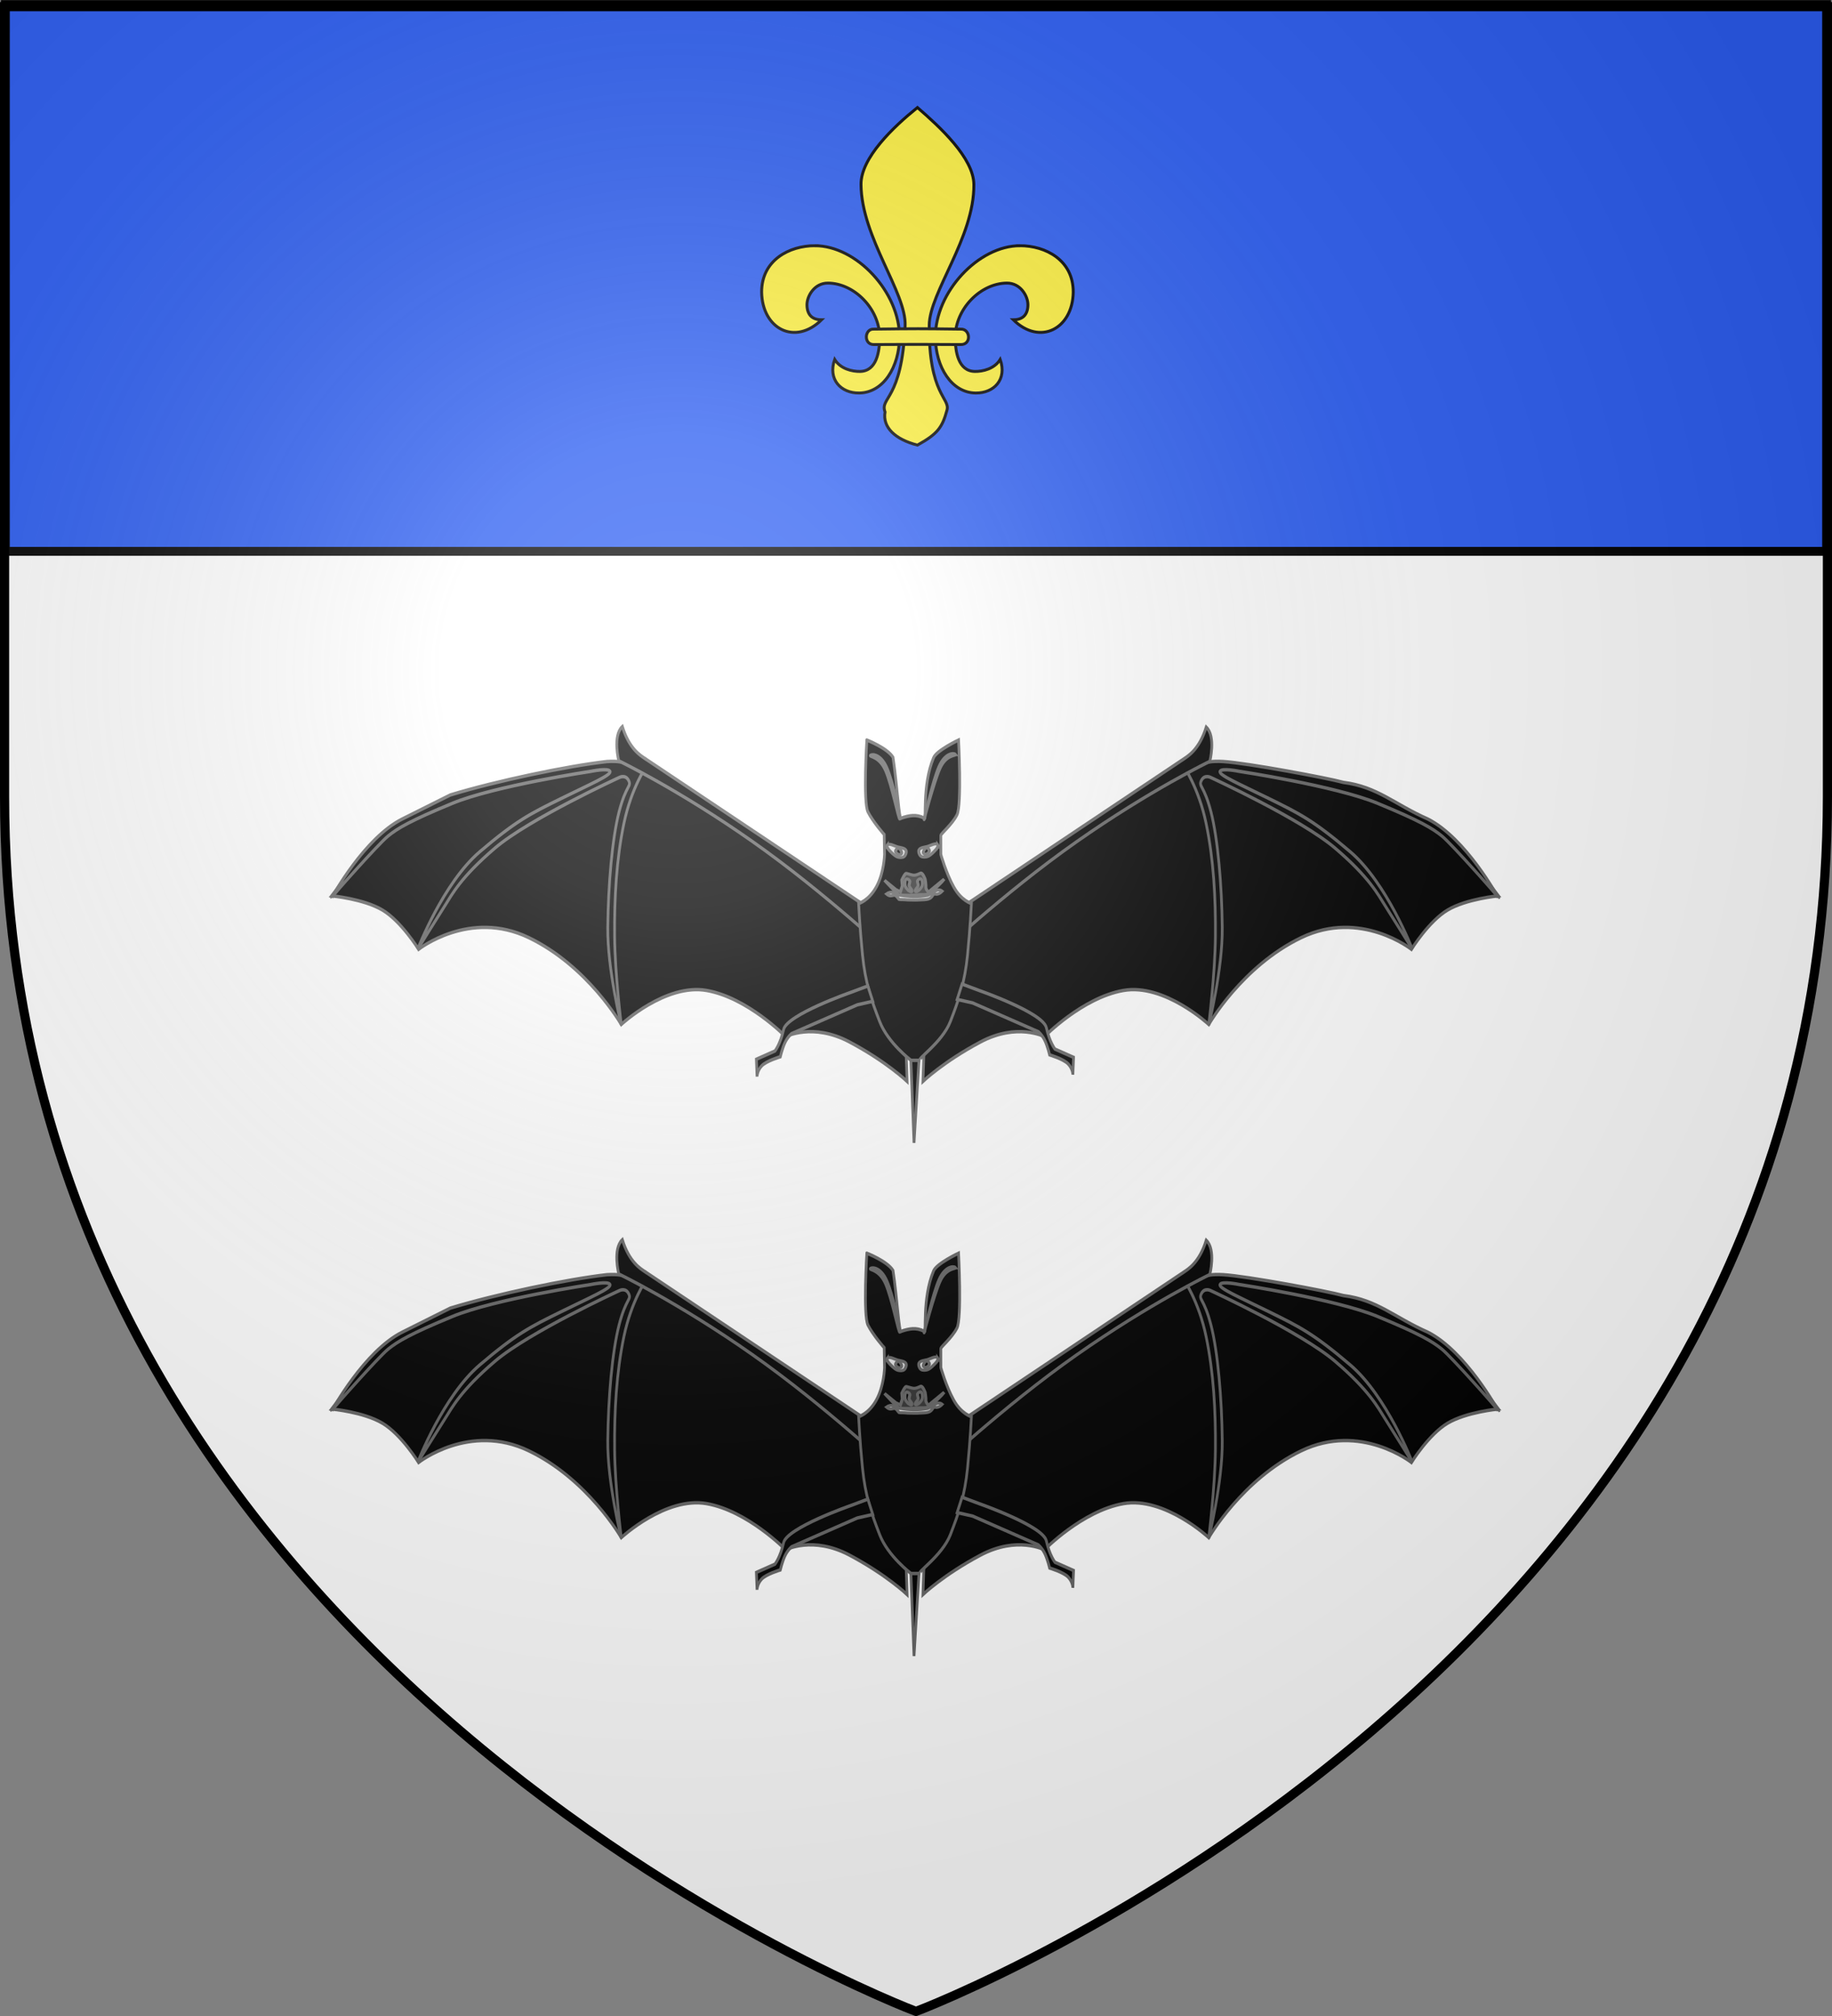 <svg xmlns="http://www.w3.org/2000/svg" xmlns:xlink="http://www.w3.org/1999/xlink" width="600" height="660" version="1.0"><rect width="100%" height="100%" fill="#808080" stroke="none"/><desc>Flag of Canton of Valais (Wallis)</desc><defs><radialGradient xlink:href="#a" id="d" cx="221.445" cy="226.331" r="300" fx="221.445" fy="226.331" gradientTransform="matrix(1.353 0 0 1.349 -77.63 -85.747)" gradientUnits="userSpaceOnUse"/><linearGradient id="a"><stop offset="0" style="stop-color:white;stop-opacity:.314"/><stop offset=".19" style="stop-color:white;stop-opacity:.251"/><stop offset=".6" style="stop-color:#6b6b6b;stop-opacity:.125"/><stop offset="1" style="stop-color:black;stop-opacity:.125"/></linearGradient><path id="b" d="M2.922 27.673c0-5.952 2.317-9.844 5.579-11.013 1.448-.519 3.307-.273 5.018 1.447 2.119 2.129 2.736 7.993-3.483 9.121.658-.956.619-3.081-.714-3.787-.99-.524-2.113-.253-2.676.123-.824.552-1.729 2.106-1.679 4.108z"/></defs><g style="display:inline"><path d="M300 658.5s298.5-112.32 298.5-397.772V2.176H1.5v258.552C1.5 546.18 300 658.5 300 658.5" style="fill:#fff;fill-opacity:1;fill-rule:evenodd;stroke:none"/><g style="display:inline"><path d="M0 0h600v660H0z" style="fill:none;stroke:none" transform="translate(-.038 .452)"/></g><g style="fill:#2b5df2;display:inline"><path d="M1.532 2.114h596.466v179.009H1.532z" style="fill:#2b5df2;fill-opacity:1;fill-rule:nonzero;stroke:#000;stroke-width:2.902;stroke-miterlimit:4;stroke-opacity:1;stroke-dasharray:none" transform="translate(.235 -.618)"/></g></g><g id="c"><g style="stroke:#646464;stroke-width:1.145;stroke-miterlimit:4;stroke-opacity:1;stroke-dasharray:none"><g style="fill:#000;stroke:#646464;stroke-width:1.163;stroke-miterlimit:4;stroke-opacity:1;stroke-dasharray:none"><path d="M-782.177 245.1s13.521 1.011 21.526 4.824 15.397 13.43 15.397 13.43 21.601-13.735 46.772-4 39.313 29.661 39.313 29.661 18.866-14.107 36.311-11.61c17.446 2.496 33.514 15.758 33.514 15.758s11.526-4.843 27.145 1.821c15.62 6.665 24.454 13.447 24.454 13.447l-1.79-41.93s-23.302-19.74-24.464-20.331c-1.162-.59-85.884-46.196-85.884-46.196l-5.982 2.565-8.93-1.99-43.518 5.654-20.145 4.54-24.084 9.416-12.708 8.32-11.878 11.288z" style="fill:#000;fill-opacity:1;fill-rule:evenodd;stroke:#646464;stroke-width:1.163;stroke-linecap:butt;stroke-linejoin:miter;stroke-miterlimit:4;stroke-opacity:1;stroke-dasharray:none" transform="matrix(.771 0 0 .959 711.682 58.23)"/><path d="M-782.096 245.647s13.673-20.231 29.878-26.767c16.206-6.535 20.452-8.218 20.452-8.218 19.69-4.821 49.554-9.855 66.49-11.41 10.08-.489 8.11 2.055 11.61 1.174 3.498-.88 4.634-1.78 4.634-1.78l.631 2.093s-6.451 7.357-9.634 19.624c-3.183 12.268-4.091 25.396-3.953 38.466.14 13.069 2.858 30.404 2.858 30.404s-5.952-18.978-5.764-33.359 1.87-30.365 4.818-39.502c2.949-9.137 5.343-8.511 4.054-10.644-1.29-2.132-3.861-1.076-3.861-1.076s-38.394 14.167-52.979 24.185-18.226 15.849-21.063 19.43-11.705 15.026-11.705 15.026 10.797-22.579 26.398-33.262 21.521-12.992 34.259-18.04c12.737-5.049 21.768-8.14 21.048-9.393-.72-1.252-8.138 0-8.138 0s-40.83 4.952-58.772 10.9c-17.941 5.95-23.323 8.532-27.388 11.193-4.064 2.661-24.142 20.819-23.873 20.956z" style="fill:#000;fill-opacity:1;fill-rule:evenodd;stroke:#646464;stroke-width:1.163;stroke-linecap:butt;stroke-linejoin:miter;stroke-miterlimit:4;stroke-opacity:1;stroke-dasharray:none" transform="matrix(.771 0 0 .959 711.682 58.23)"/><path d="m-649.221 198.15 111.298 59.817s-3.637 8.492-4.834 8.179c-1.198-.313-29.41-21.936-60.76-39.642-31.35-17.705-56.7-27.493-56.7-27.493s-2.71-8.474 1.514-11.701c2.98 7.728 7.796 9.895 9.482 10.84zM-286.578 245.1s-13.521 1.011-21.525 4.824-15.398 13.43-15.398 13.43-21.6-13.735-46.772-4c-25.17 9.734-39.313 29.661-39.313 29.661s-18.866-14.107-36.311-11.61c-17.446 2.496-33.514 15.758-33.514 15.758s-11.526-4.843-27.145 1.821c-15.62 6.665-24.454 13.447-24.454 13.447l1.79-41.93s23.303-19.74 24.464-20.331c1.162-.59 85.884-46.196 85.884-46.196l5.982 2.565 8.93-1.99 43.519 5.654 20.144 4.54 24.084 9.416 12.708 8.32 11.878 11.288z" style="fill:#000;fill-opacity:1;fill-rule:evenodd;stroke:#646464;stroke-width:1.163;stroke-linecap:butt;stroke-linejoin:miter;stroke-miterlimit:4;stroke-opacity:1;stroke-dasharray:none" transform="matrix(.771 0 0 .959 711.682 58.23)"/><path d="M-286.659 245.647s-13.672-20.231-29.878-26.767c-14.235-5.054-21.374-11.013-35.853-12.503-6.878-1.527-41.007-6.635-51.088-7.124-10.082-.49-8.11 2.054-11.61 1.173s-4.634-1.78-4.634-1.78l-.632 2.093s6.451 7.357 9.635 19.624c3.183 12.268 4.09 25.396 3.952 38.466-.14 13.069-2.857 30.404-2.857 30.404s5.951-18.978 5.763-33.359-1.87-30.365-4.818-39.502c-2.949-9.137-5.343-8.511-4.053-10.644 1.29-2.132 3.86-1.076 3.86-1.076s38.394 14.167 52.979 24.185 18.226 15.849 21.063 19.43 11.705 15.026 11.705 15.026-10.796-22.579-26.398-33.262c-15.6-10.683-21.52-12.992-34.258-18.04-12.738-5.049-21.768-8.14-21.048-9.393.72-1.252 8.137 0 8.137 0s40.83 4.952 58.772 10.9c17.942 5.95 23.323 8.532 27.388 11.193s24.142 20.819 23.873 20.956z" style="fill:#000;fill-opacity:1;fill-rule:evenodd;stroke:#646464;stroke-width:1.163;stroke-linecap:butt;stroke-linejoin:miter;stroke-miterlimit:4;stroke-opacity:1;stroke-dasharray:none" transform="matrix(.771 0 0 .959 711.682 58.23)"/><path d="m-420.154 198.343-111.299 59.817s3.638 8.491 4.835 8.178 29.41-21.936 60.76-39.641 56.7-27.494 56.7-27.494 2.71-8.474-1.515-11.7c-2.98 7.728-7.795 9.895-9.481 10.84zM-536.21 299.56l1.41 29.877 2.255-30.16z" style="fill:#000;fill-opacity:1;fill-rule:evenodd;stroke:#646464;stroke-width:1.163;stroke-linecap:butt;stroke-linejoin:miter;stroke-miterlimit:4;stroke-opacity:1;stroke-dasharray:none" transform="matrix(.771 0 0 .959 711.682 58.23)"/><path d="M-554.849 191.92s-1.636 21.143.482 24.526 6.902 7.732 6.902 7.732l.143 6.802s-.19 6.287-3.485 11.079c-3.294 4.791-7.527 5.652-7.527 5.652s.462 7.891 1.639 17.474 3.775 15.495 7.305 22.823 13.295 13.25 13.295 13.25h4.006c-2.319 0 9.194-5.921 12.724-13.25s6.129-13.24 7.305-22.823 1.639-17.474 1.639-17.474-4.233-.86-7.527-5.652-5.459-11.079-5.459-11.079l-.021-6.473c0-.658 4.757-3.692 6.875-7.074 2.117-3.383.673-25.514.673-25.514s-9.36 3.548-10.63 6.062c-5.014 9.584-2.864 22.08-3.952 20.6-3.4-1.413-6.376-.914-9.805 0-.8 1.343-1.7-11.324-3.457-20.765-2.422-3.171-11.125-5.897-11.125-5.897z" style="fill:#000;fill-opacity:1;fill-rule:evenodd;stroke:#646464;stroke-width:1.163;stroke-linecap:butt;stroke-linejoin:miter;stroke-miterlimit:4;stroke-opacity:1;stroke-dasharray:none" transform="matrix(.771 0 0 .959 711.682 58.23)"/><g style="fill:#000;stroke:#646464;stroke-width:1.196;stroke-miterlimit:4;stroke-opacity:1;stroke-dasharray:none"><path d="m630.087-114.817-7.511 2.27s-27.834 7.795-29.283 13.012S589.525-92 589.525-92l-8.116 2.898.29 6.087s0-2.03 2.029-3.768c2.029-1.74 8.115-3.188 8.115-3.188s.87-2.899 2.03-4.928 2.898-3.188 2.898-3.188l28.703-10.113 6.762-1.232z" style="fill:#000;fill-opacity:1;fill-rule:evenodd;stroke:#646464;stroke-width:1.196;stroke-linecap:butt;stroke-linejoin:miter;stroke-miterlimit:4;stroke-opacity:1;stroke-dasharray:none" transform="matrix(.75 0 0 .933 -188.333 429.911)"/></g><g style="fill:#000;stroke:#646464;stroke-width:1.196;stroke-miterlimit:4;stroke-opacity:1;stroke-dasharray:none"><path d="m630.087-114.817-7.511 2.27s-27.834 7.795-29.283 13.012S589.525-92 589.525-92l-8.116 2.898.29 6.087s0-2.03 2.029-3.768c2.029-1.74 8.115-3.188 8.115-3.188s.87-2.899 2.03-4.928 2.898-3.188 2.898-3.188l28.703-10.113 6.762-1.232z" style="fill:#000;fill-opacity:1;fill-rule:evenodd;stroke:#646464;stroke-width:1.196;stroke-linecap:butt;stroke-linejoin:miter;stroke-miterlimit:4;stroke-opacity:1;stroke-dasharray:none" transform="matrix(-.75 0 0 .933 787.653 429.287)"/></g><path d="M-553.317 197.185c.465-.465 4.303-.698 6.978 4.187s5.931 16.98 5.466 17.446c-.465.465-3.373-11.63-6.048-16.516-2.675-4.884-6.862-4.652-6.396-5.117zM-517.246 196.826c-.465-.465-4.303-.698-6.978 4.187s-5.815 16.4-6.28 18.027c-.181.633 4.07-12.56 6.745-17.445s6.978-4.304 6.513-4.769z" style="fill:#000;fill-opacity:1;fill-rule:evenodd;stroke:#646464;stroke-width:1.163;stroke-linecap:butt;stroke-linejoin:miter;stroke-miterlimit:4;stroke-opacity:1;stroke-dasharray:none" transform="matrix(.771 0 0 .959 711.682 58.23)"/></g><path d="M265.662 440.43c-.385.484.337 1.434.782 1.908.445.473 1.964 2.151 3.106 2.517.697.223 1.863.306 2.434-.15.577-.462 1.012-1.7.69-2.365-.448-.923-2.183-1.002-3.171-1.278-1.125-.315-3.114-1.545-3.841-.631z" style="fill:#e3e4e5;fill-opacity:1;fill-rule:evenodd;stroke:#646464;stroke-width:1.145;stroke-linecap:butt;stroke-linejoin:miter;stroke-miterlimit:4;stroke-opacity:1;stroke-dasharray:none" transform="matrix(.872 0 0 .876 58.92 -109.12)"/><path d="M344.464 377.51s4.822 5.088 5.179 5.356 4.375.268 4.375.268l3.75-.268s3.036.09 3.393-.268c.357-.357 1.875-1.518 2.589-2.232l2.232-2.232.893-1.071-5.982 4.91s-.982-1.25-.893-1.875c.09-.625-.268-2.946-.268-2.946s-.974-2.673-1.696-2.322c-2.55 1.24-2.708.769-5.357.09-.527-.135-1.697 2.5-1.697 2.5l.179 2.143-.715 2.232-1.696-.804z" style="fill:#313131;fill-opacity:1;fill-rule:evenodd;stroke:#646464;stroke-width:1.145;stroke-linecap:butt;stroke-linejoin:miter;stroke-miterlimit:4;stroke-opacity:1;stroke-dasharray:none" transform="matrix(.872 0 0 .876 -10.688 -42.508)"/><path d="M274.056 457.631c-.695-.435-1.513-1.344-1.696-2.143-.166-.722-.138-2.102.535-2.41.36-.165.975.276 1.161.625.267.498-.268 1.317-.178 1.875.116.722 1.446 1.666.982 2.232-.157.19-.595-.048-.804-.179z" style="fill:#000;fill-opacity:1;fill-rule:evenodd;stroke:#646464;stroke-width:1.145;stroke-linecap:butt;stroke-linejoin:miter;stroke-miterlimit:4;stroke-opacity:1;stroke-dasharray:none" transform="matrix(.872 0 0 .876 58.92 -109.12)"/><path d="M350 384.705s2.143 0 2.5.09 3.482.09 4.196.09c4.08-.201 4.849-.046 5.983-1.912.5-1.013 1.33.762 3.423-1.403-1.683-1.385-3.445.707-5.446 1.57-3.534.722-7.136.532-10.745-.095-1.883-.848-3.004-1.64-4.68-.434 2.099 1.85 2.672-.773 4.233 1.47.185.264.715.803.715.803" style="fill:#e3e4e5;fill-opacity:1;fill-rule:evenodd;stroke:#646464;stroke-width:1.145;stroke-linecap:butt;stroke-linejoin:miter;stroke-miterlimit:4;stroke-opacity:1;stroke-dasharray:none" transform="matrix(.872 0 0 .876 -10.688 -42.508)"/><path d="M277.108 457.572c.694-.435 1.513-1.343 1.696-2.142.166-.723.138-2.103-.536-2.411-.36-.165-.974.276-1.16.625-.267.498.268 1.317.178 1.875-.116.722-1.446 1.667-.982 2.232.157.19.594-.047.804-.179zM269.75 441.547c-.46.008-.968.744-.94 1.2.032.507.712 1.071 1.208 1.199.283.073.735-.058.939-.267.115-.118.171-.372.134-.533-.14-.609-.713-1.61-1.342-1.6z" style="fill:#000;fill-opacity:1;fill-rule:evenodd;stroke:#646464;stroke-width:1.145;stroke-linecap:butt;stroke-linejoin:miter;stroke-miterlimit:4;stroke-opacity:1;stroke-dasharray:none" transform="matrix(.872 0 0 .876 58.92 -109.12)"/><path d="M284.631 440.274c.385.484-.337 1.434-.782 1.907s-1.964 2.152-3.106 2.517c-.697.223-1.863.307-2.434-.15-.577-.461-1.012-1.7-.69-2.364.448-.923 2.183-1.002 3.171-1.279 1.125-.315 3.114-1.545 3.841-.63z" style="fill:#e3e4e5;fill-opacity:1;fill-rule:evenodd;stroke:#646464;stroke-width:1.145;stroke-linecap:butt;stroke-linejoin:miter;stroke-miterlimit:4;stroke-opacity:1;stroke-dasharray:none" transform="matrix(.872 0 0 .876 58.92 -109.12)"/><path d="M280.544 441.39c.458.008.967.745.939 1.2-.032.508-.712 1.072-1.208 1.2-.283.072-.735-.058-.939-.267-.115-.119-.171-.373-.134-.533.14-.61.713-1.61 1.342-1.6z" style="fill:#000;fill-opacity:1;fill-rule:evenodd;stroke:#646464;stroke-width:1.145;stroke-linecap:butt;stroke-linejoin:miter;stroke-miterlimit:4;stroke-opacity:1;stroke-dasharray:none" transform="matrix(.872 0 0 .876 58.92 -109.12)"/></g></g><use xlink:href="#c" width="600" height="660" transform="translate(0 168)"/><g style="fill:#fcef3c"><g style="fill:#fcef3c;fill-opacity:1;stroke:#000;stroke-width:1;stroke-miterlimit:4;stroke-opacity:1;stroke-dasharray:none"><g style="fill:#fcef3c;fill-opacity:1;stroke:#000;stroke-width:1;stroke-miterlimit:4;stroke-opacity:1;stroke-dasharray:none"><path d="M90.953 47.211c8.686 0 18.22 4.903 18.187 15.875-.19 12.538-11.379 18.404-20.489 9.447 3.374.004 4.969-1.9 4.99-5.103.02-3.012-2.543-7.459-7.157-7.438-9.04.042-17.716 8.839-17.687 18.594.014 4.86 1.022 11.485 6.687 11.594 2.691.052 6.706-.866 8.688-4.094 2.4 6.857-2.141 11.535-8.375 11.469-8.291-.089-13.7-8.915-13.782-19-.123-15.45 14.702-31.342 28.938-31.344zM20.797 47.211c-8.685 0-18.22 4.903-18.187 15.875.19 12.538 11.38 18.404 20.49 9.447-3.374.004-4.97-1.9-4.99-5.103-.02-3.012 2.542-7.459 7.156-7.438 9.04.042 17.716 8.839 17.688 18.594-.015 4.86-1.023 11.485-6.688 11.594-2.69.052-6.705-.866-8.687-4.094-2.4 6.857 2.14 11.535 8.375 11.469 8.29-.089 13.7-8.915 13.78-19 .125-15.45-14.7-31.342-28.937-31.344z" style="fill:#fcef3c;fill-opacity:1;fill-rule:evenodd;stroke:#000;stroke-width:1;stroke-linecap:butt;stroke-linejoin:miter;stroke-miterlimit:4;stroke-opacity:1;stroke-dasharray:none" transform="matrix(.958 0 0 .958 246.944 35.208)"/></g><path d="M55.875 0c-8.203 6.592-19.382 17.206-19.293 26.33.179 18.187 15.583 36.934 15.084 48.284-1.121 25.545-8.726 24.328-6.869 29.43-.91 5.276 3.506 9.376 11.078 11.31 6.909-3.826 8.486-6.034 10.084-11.893 1.24-4.205-6.25-5.16-6.057-29.028.092-11.337 15.404-29.916 15.266-48.104C75.098 17.19 63.415 6.516 55.875 0z" style="fill:#fcef3c;fill-opacity:1;fill-rule:evenodd;stroke:#000;stroke-width:1;stroke-linecap:butt;stroke-linejoin:miter;stroke-miterlimit:4;stroke-opacity:1;stroke-dasharray:none" transform="matrix(.958 0 0 .958 246.944 35.208)"/><path d="M40.94 75.726c-3.187-.182-3.553 5.27 0 5.274 15.185-.088 15.185-.08 29.702 0 3.816.097 3.37-5.456 0-5.274-14.517-.182-14.517-.182-29.702 0z" style="fill:#fcef3c;fill-opacity:1;fill-rule:evenodd;stroke:#000;stroke-width:1;stroke-linecap:butt;stroke-linejoin:miter;stroke-miterlimit:4;stroke-opacity:1;stroke-dasharray:none" transform="matrix(.958 0 0 .958 246.944 35.208)"/></g></g><path d="M300 658.5s298.5-112.32 298.5-397.772V2.176H1.5v258.552C1.5 546.18 300 658.5 300 658.5" style="opacity:1;fill:url(#d);fill-opacity:1;fill-rule:evenodd;stroke:none;stroke-width:1px;stroke-linecap:butt;stroke-linejoin:miter;stroke-opacity:1"/><path d="M300 658.5S1.5 546.18 1.5 260.728V2.176h597v258.552C598.5 546.18 300 658.5 300 658.5z" style="opacity:1;fill:none;fill-opacity:1;fill-rule:evenodd;stroke:#000;stroke-width:3;stroke-linecap:butt;stroke-linejoin:miter;stroke-miterlimit:4;stroke-dasharray:none;stroke-opacity:1"/></svg>